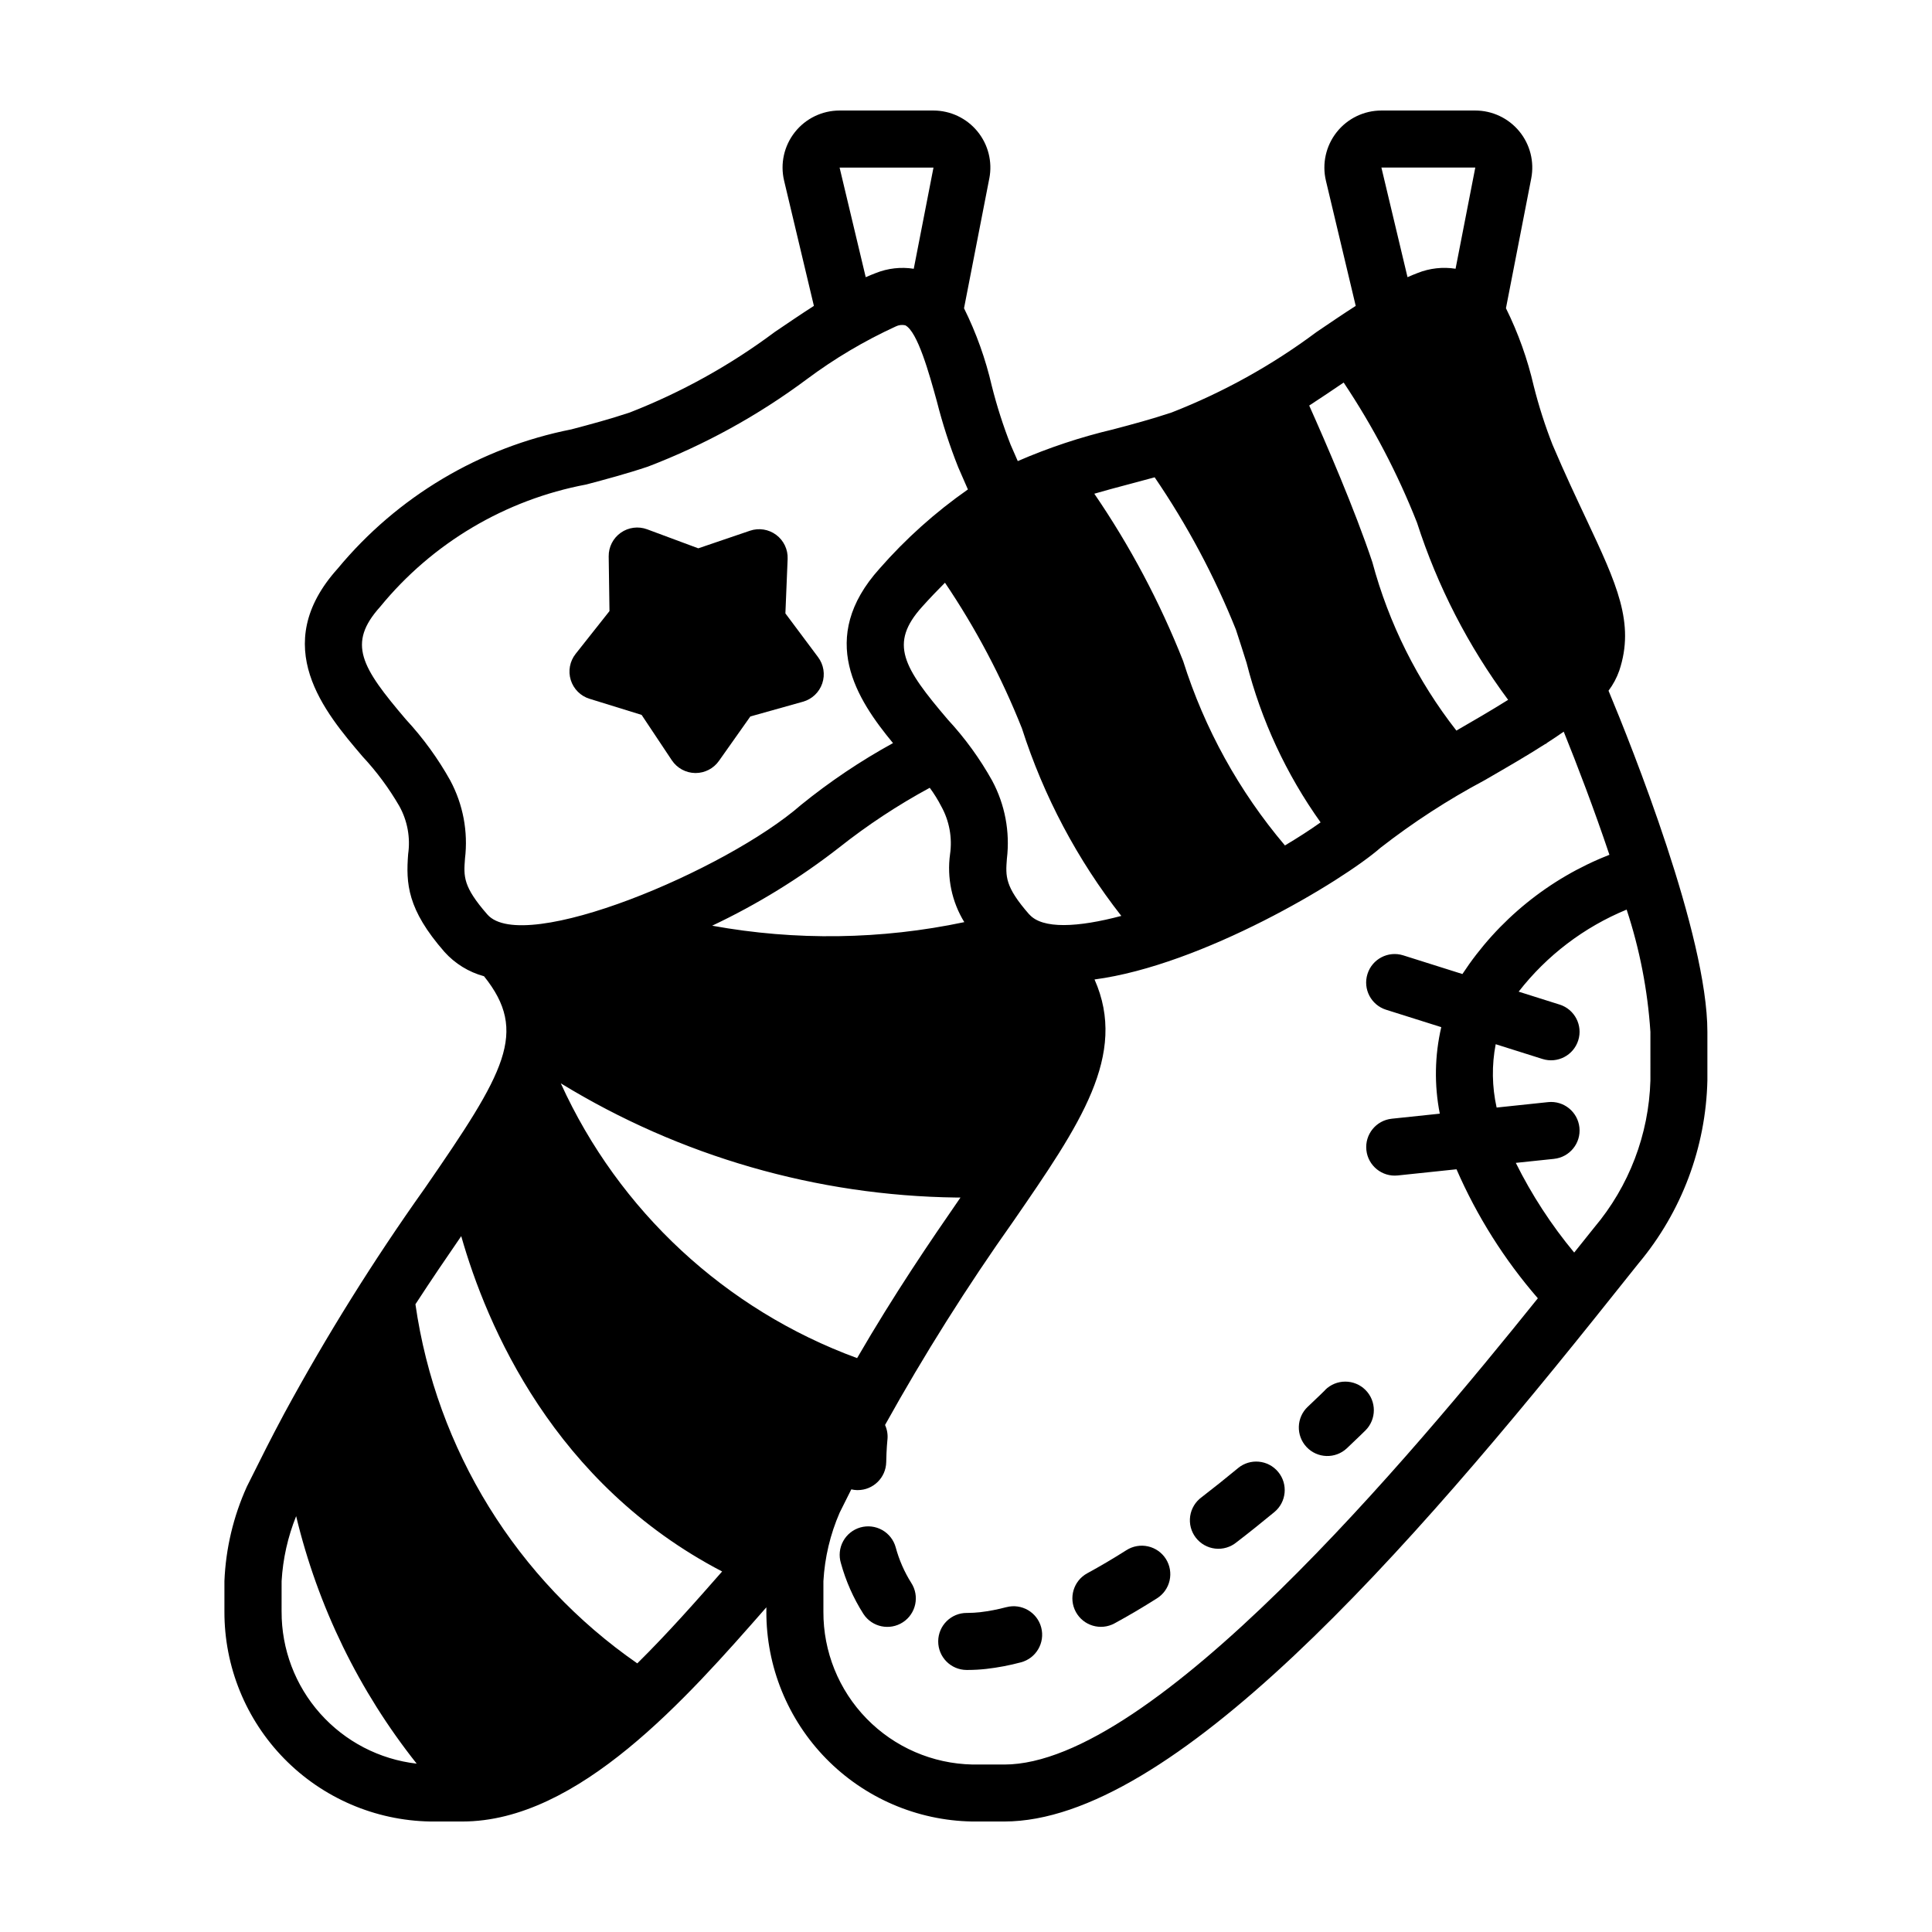 <?xml version="1.0" encoding="UTF-8"?>
<!-- Uploaded to: ICON Repo, www.svgrepo.com, Generator: ICON Repo Mixer Tools -->
<svg fill="#000000" width="800px" height="800px" version="1.1" viewBox="144 144 512 512" xmlns="http://www.w3.org/2000/svg">
 <g>
  <path d="m472.09 533.07c-3.223 2.664-6.453 5.246-9.609 7.676-1.664 1.195-2.773 3.016-3.07 5.043-0.297 2.027 0.238 4.086 1.492 5.711 1.25 1.621 3.106 2.668 5.141 2.894 2.035 0.23 4.078-0.379 5.656-1.684 3.293-2.519 6.664-5.227 10.02-7.996 3.219-2.66 3.672-7.422 1.012-10.641-2.66-3.219-7.422-3.668-10.641-1.012z"/>
  <path d="m381.37 554.06c-0.535-1.949-1.824-3.602-3.586-4.59-1.762-0.992-3.844-1.234-5.785-0.68-1.941 0.555-3.582 1.867-4.551 3.641-0.969 1.77-1.188 3.859-0.609 5.793 1.309 4.773 3.324 9.324 5.984 13.5 2.285 3.492 6.973 4.469 10.465 2.184 3.492-2.285 4.469-6.973 2.18-10.465-1.824-2.906-3.203-6.066-4.098-9.383z"/>
  <path d="m442.52 554.81c-3.559 2.254-7.047 4.312-10.379 6.121-3.668 1.992-5.023 6.582-3.031 10.25 1.992 3.668 6.582 5.023 10.25 3.031 3.621-1.973 7.414-4.199 11.254-6.637 1.699-1.07 2.902-2.773 3.344-4.731 0.441-1.961 0.086-4.016-0.988-5.711-1.078-1.695-2.781-2.894-4.742-3.328-1.961-0.438-4.012-0.074-5.707 1.004z"/>
  <path d="m410.7 569.91c-2.297 0.617-4.633 1.066-6.996 1.344-1.098 0.121-2.203 0.184-3.312 0.188h-0.156c-4.176-0.023-7.578 3.34-7.602 7.512-0.023 4.176 3.34 7.578 7.512 7.602h0.328c1.637-0.004 3.269-0.094 4.894-0.277 3.098-0.355 6.168-0.938 9.18-1.742 4.039-1.066 6.445-5.199 5.383-9.238-1.062-4.035-5.199-6.445-9.234-5.379z"/>
  <path d="m495.18 512.38c-0.043 0.043-1.699 1.695-4.59 4.41h-0.004c-3.043 2.856-3.191 7.641-0.336 10.684 2.859 3.043 7.641 3.191 10.684 0.336 3.148-2.961 4.93-4.742 4.93-4.742h0.004c2.953-2.957 2.953-7.75 0-10.707-2.957-2.957-7.75-2.957-10.707 0z"/>
  <path d="m570.28 327.04c1.211-1.613 2.172-3.402 2.84-5.305 4.199-12.594-0.668-22.98-8.742-40.172-2.644-5.629-5.668-12.008-8.938-19.699-1.988-5.074-3.652-10.27-4.981-15.555-1.645-7.137-4.117-14.059-7.367-20.625l6.699-34.398c0.863-4.426-0.301-9.008-3.168-12.492-2.871-3.481-7.144-5.5-11.656-5.504h-24.883c-4.621 0-8.992 2.117-11.855 5.746-2.867 3.629-3.914 8.371-2.844 12.867l7.894 33.16c-3.387 2.172-6.852 4.527-10.387 6.926-11.789 8.805-24.711 15.977-38.414 21.328-5.328 1.777-10.461 3.148-15.422 4.457l-0.004 0.004c-8.676 2.047-17.156 4.863-25.332 8.418-0.648-1.465-1.277-2.906-1.891-4.328v0.004c-1.988-5.074-3.652-10.27-4.981-15.555-1.645-7.141-4.117-14.062-7.371-20.625l6.699-34.398h0.004c0.863-4.426-0.297-9.004-3.16-12.488-2.863-3.484-7.133-5.504-11.641-5.516h-24.883c-4.621 0-8.992 2.117-11.855 5.746-2.867 3.629-3.914 8.371-2.84 12.867l7.891 33.16c-3.387 2.172-6.852 4.527-10.387 6.926-11.789 8.805-24.711 15.977-38.414 21.328-5.328 1.777-10.461 3.148-15.422 4.457l-0.004 0.004c-24.285 4.797-46.172 17.828-61.961 36.891-18.445 20.48-3.383 38.133 6.582 49.812v0.004c3.727 3.992 6.988 8.395 9.73 13.121 2.156 3.875 2.984 8.348 2.348 12.734-0.594 7.777-0.266 14.629 9.629 25.926v0.004c2.801 3.109 6.438 5.352 10.48 6.445 11.848 14.793 5.617 25.324-15.742 56.25l-0.004 0.004c-13.57 19.086-25.98 38.973-37.156 59.555-3.711 6.926-6.164 11.871-8.332 16.223l-1.645 3.281h0.004c-3.555 7.867-5.566 16.344-5.922 24.969v8.074c-0.043 14.578 5.652 28.586 15.852 39 10.203 10.41 24.094 16.391 38.668 16.645h8.559c30.746 0 59.488-32.746 80.473-56.68l0.07-0.074v1.078h-0.004c-0.051 14.578 5.637 28.59 15.832 39.008 10.195 10.418 24.082 16.406 38.656 16.668h8.559c44.34 0 106.5-70.57 161.46-139.61 2.519-3.148 4.731-5.938 6.656-8.332v0.004c11.383-13.617 17.809-30.695 18.219-48.438v-12.902c0-25.562-20.039-75.609-26.203-90.402zm-60.195-138.64h24.883l-5.227 26.82c-3.398-0.535-6.879-0.141-10.078 1.137-0.883 0.328-1.762 0.707-2.656 1.098zm-10 56.98c7.781 11.645 14.297 24.09 19.434 37.117 5.43 16.871 13.59 32.738 24.152 46.969-4.617 2.891-9.559 5.75-13.711 8.148-10.344-13.23-17.918-28.414-22.273-44.637-4.652-13.957-12.383-31.777-16.734-41.5 3.137-2.043 6.18-4.09 9.133-6.098zm-57.125 27.004c2.305-0.629 4.648-1.258 7.039-1.891v0.004c8.621 12.633 15.84 26.164 21.531 40.359 0.984 2.953 1.891 5.883 2.828 8.816 3.863 15.184 10.512 29.512 19.613 42.266-2.848 2.035-6.047 4.086-9.445 6.113h-0.004c-12.148-14.336-21.32-30.949-26.977-48.871-6.172-15.609-14.066-30.484-23.543-44.34 2.926-0.852 5.883-1.645 8.957-2.457zm-71.816 231.53c-34.871-12.781-63.156-39.012-78.527-72.82 31.598 19.336 67.824 29.793 104.86 30.266h1.059c-8.086 11.695-17.508 25.508-27.395 42.555zm19.25-151.14c1.137 1.539 2.152 3.168 3.027 4.867 2.16 3.875 2.984 8.348 2.352 12.734-0.859 6.258 0.477 12.617 3.777 18-22.004 4.644-44.699 4.965-66.824 0.945 11.914-5.629 23.168-12.551 33.562-20.645 7.559-5.992 15.621-11.312 24.105-15.902zm26.379 33.574c-6.492-7.418-6.297-10.078-5.934-14.816l0.004-0.004c0.844-7.117-0.52-14.324-3.906-20.641-3.258-5.84-7.199-11.27-11.742-16.176-11.922-13.973-15.598-20.152-6.844-29.887 2.086-2.316 4.113-4.441 6.082-6.398h-0.004c8.168 12.098 15.004 25.039 20.395 38.605 5.769 17.992 14.688 34.816 26.336 49.695-11.492 3.051-20.902 3.562-24.387-0.41zm-50.273-197.94h24.883l-5.227 26.82c-3.398-0.535-6.879-0.141-10.074 1.137-0.883 0.328-1.762 0.707-2.656 1.098zm-103.16 162.45c-3.258-5.836-7.203-11.266-11.746-16.172-11.922-13.973-15.598-20.152-6.844-29.887 13.82-16.895 33.16-28.367 54.613-32.402 5.184-1.379 10.547-2.801 16.324-4.731 15.039-5.75 29.215-13.551 42.129-23.172 7.344-5.477 15.242-10.164 23.566-13.98 0.781-0.391 1.668-0.496 2.519-0.309 3.269 1.668 6.34 12.785 8.375 20.152 1.504 5.945 3.394 11.789 5.668 17.488 0.824 1.891 1.676 3.867 2.562 5.863-8.621 6.023-16.484 13.066-23.414 20.98-16.652 18.488-5.996 34.668 3.562 46.238h0.004c-8.598 4.719-16.75 10.199-24.367 16.375-19.805 17.324-73.605 39.926-83.129 29.051-6.492-7.418-6.297-10.078-5.934-14.816v-0.004c0.855-7.125-0.504-14.344-3.891-20.676zm-44.715 220.23 0.004-8.07c0.34-5.91 1.641-11.727 3.852-17.219 5.742 23.934 16.645 46.316 31.949 65.59-9.883-1.137-18.996-5.875-25.602-13.312-6.606-7.434-10.238-17.047-10.199-26.992zm94.262 13.723 0.004 0.004c-31.973-22.176-53.273-56.656-58.797-95.172 4.269-6.562 8.344-12.539 12.137-18.051 6.769 23.816 24.562 65.645 69.141 88.867-6.758 7.703-14.391 16.363-22.48 24.348zm97.258 26.805h-8.414c-10.594-0.207-20.676-4.574-28.07-12.16-7.398-7.586-11.508-17.777-11.449-28.371v-8.066c0.352-6.258 1.809-12.406 4.309-18.156l1.664-3.332 1.418-2.832c0.504 0.117 1.023 0.184 1.543 0.195h0.156c4.113 0 7.473-3.293 7.555-7.406 0.07-3.59 0.316-5.918 0.32-5.938l0.004-0.004c0.145-1.336-0.074-2.688-0.633-3.91 10.355-18.629 21.723-36.676 34.047-54.062 17.633-25.582 30.344-43.996 21.469-64.004 28.516-3.777 65.629-26.023 75.797-34.914 8.645-6.731 17.848-12.703 27.516-17.855 5.789-3.344 11.305-6.531 16.223-9.688l0.051 0.059 0.277-0.27c1.555-1 3.055-2.004 4.477-3.004 3.562 8.816 8.047 20.535 12.109 32.633-15.949 6.234-29.562 17.277-38.957 31.598l-15.68-4.949c-3.981-1.258-8.227 0.953-9.48 4.934-1.258 3.981 0.953 8.223 4.934 9.48l14.621 4.609c-1.75 7.531-1.883 15.344-0.391 22.93l-12.734 1.34h0.004c-4.152 0.438-7.164 4.156-6.727 8.309 0.438 4.148 4.156 7.16 8.305 6.727l15.582-1.637v-0.004c5.41 12.426 12.676 23.953 21.555 34.191-33.598 41.828-101.96 123.56-141.4 123.56zm171.23-181.26c-0.418 14.285-5.66 28.008-14.875 38.934-1.574 1.953-3.356 4.195-5.32 6.648h-0.004c-6.059-7.297-11.25-15.273-15.473-23.766l10.133-1.062v-0.004c4.152-0.434 7.164-4.152 6.727-8.305s-4.156-7.164-8.305-6.727l-13.633 1.438h-0.004c-1.234-5.519-1.32-11.234-0.246-16.785l12.395 3.91c3.981 1.258 8.227-0.953 9.48-4.934 1.258-3.981-0.953-8.227-4.934-9.48l-10.855-3.426c7.484-9.613 17.348-17.109 28.617-21.746 3.457 10.492 5.574 21.379 6.297 32.402z"/>
  <path d="m300.22 329.18 13.816 4.277 8.012 12.035v-0.004c1.383 2.074 3.699 3.336 6.191 3.371h0.102c2.453 0 4.758-1.195 6.176-3.199l8.332-11.789 13.926-3.906c2.41-0.668 4.332-2.488 5.133-4.859 0.805-2.371 0.379-4.984-1.129-6.981l-8.641-11.566 0.594-14.445v-0.004c0.102-2.488-1.031-4.871-3.031-6.363-1.996-1.492-4.598-1.902-6.957-1.098l-13.691 4.66-13.559-5.039c-2.34-0.867-4.953-0.523-6.988 0.914s-3.231 3.785-3.195 6.277l0.207 14.484-8.969 11.336c-1.547 1.953-2.031 4.547-1.293 6.926 0.738 2.383 2.602 4.246 4.984 4.984z"/>
 </g>
</svg>